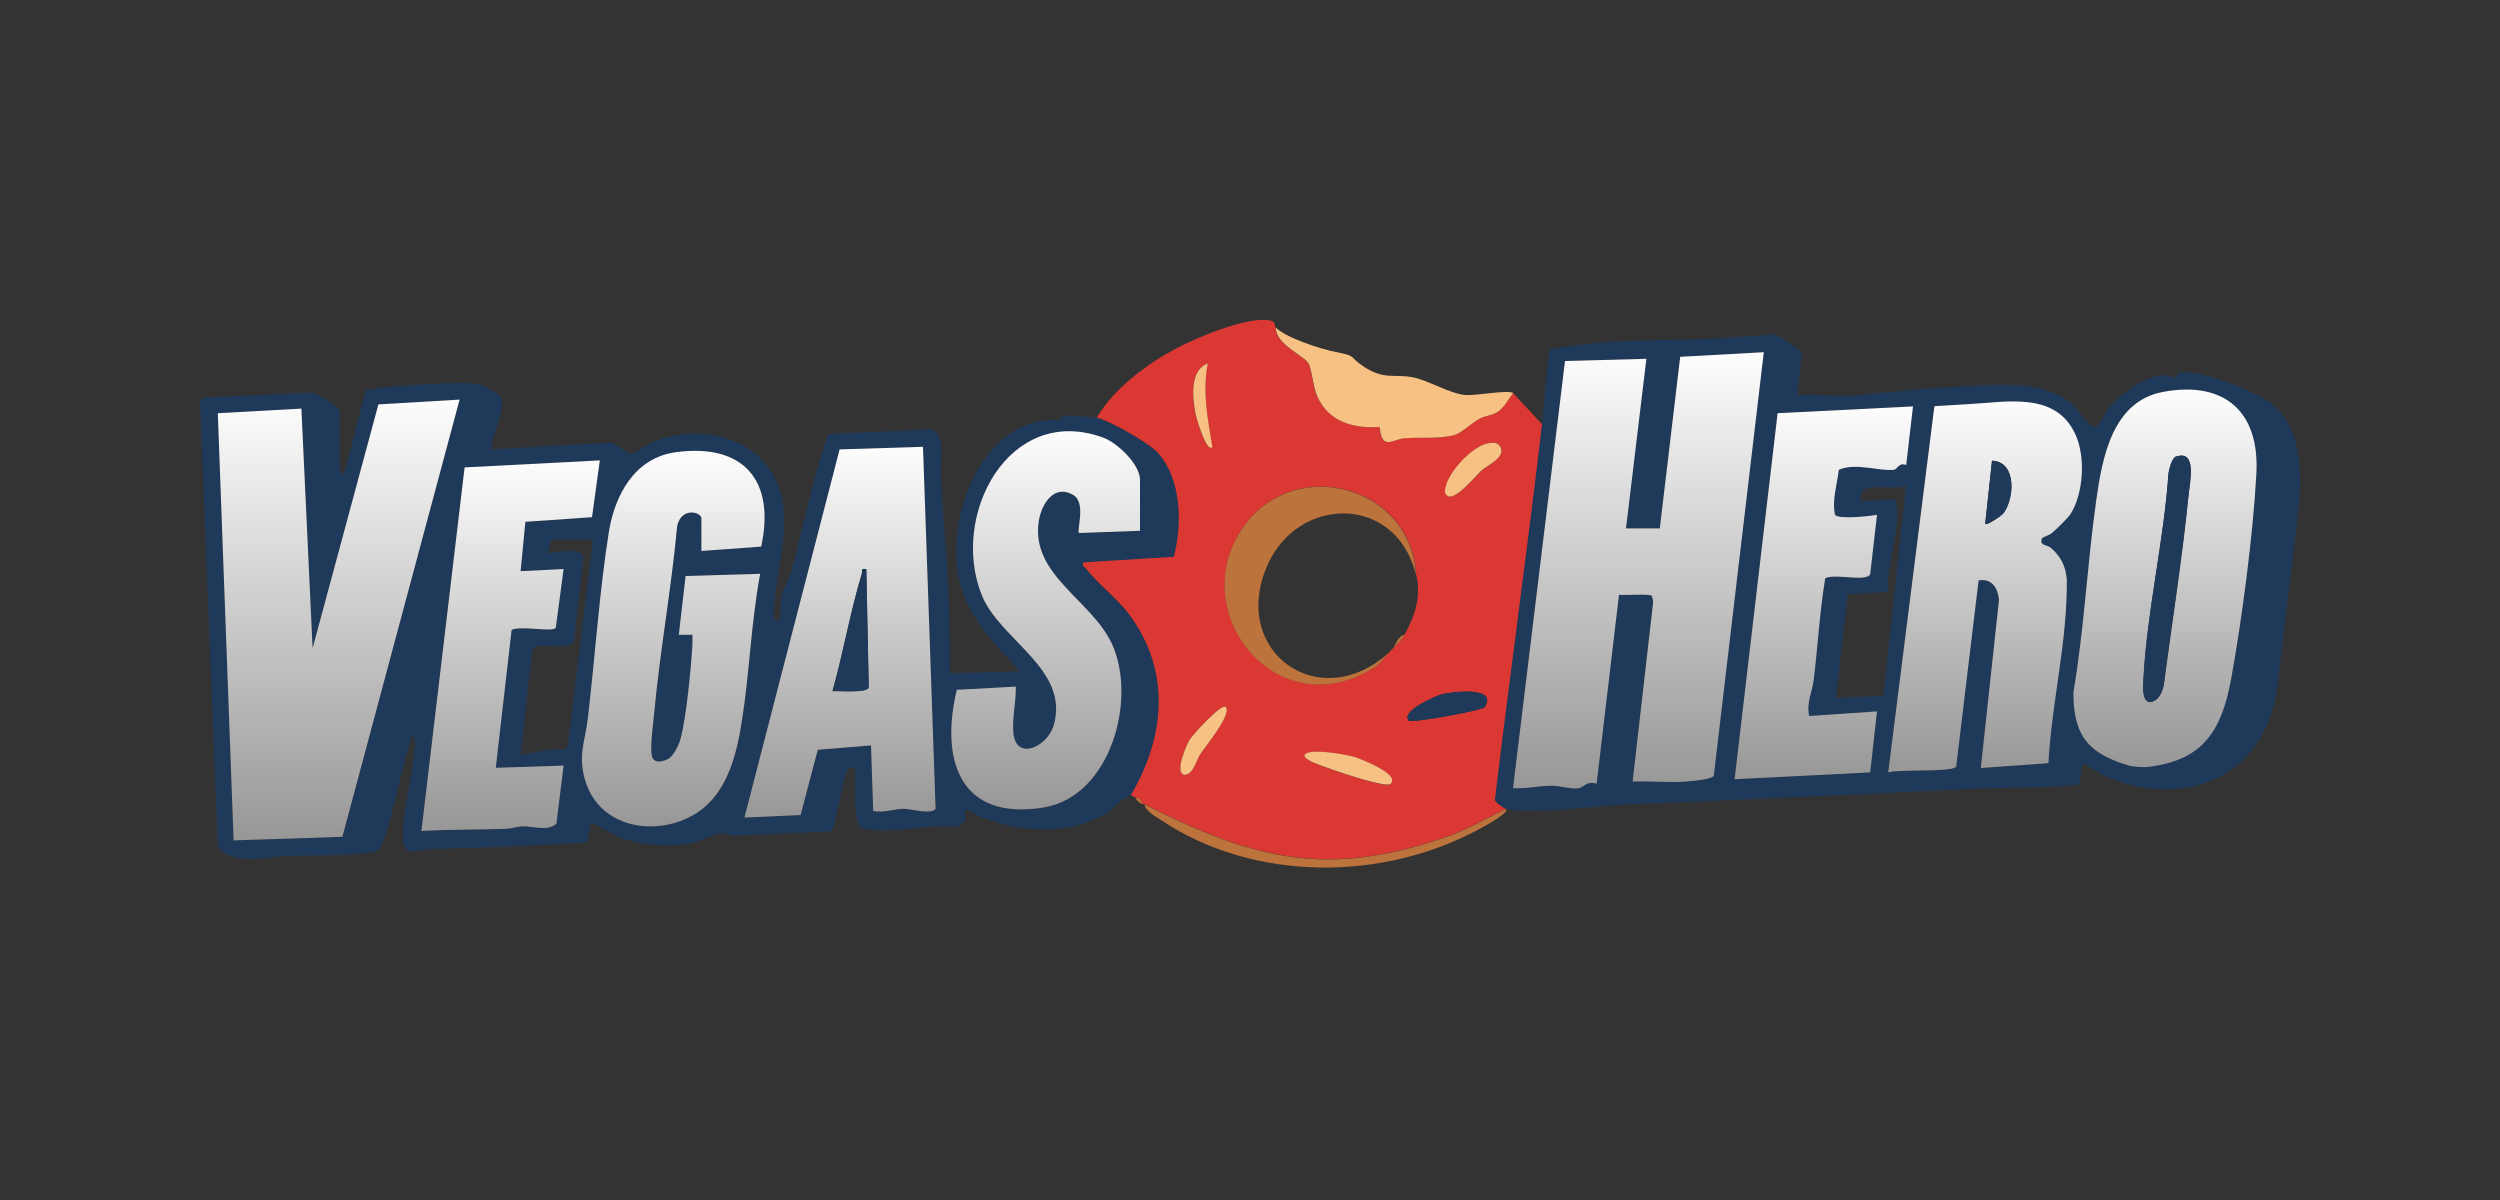 <?xml version="1.0" encoding="UTF-8"?>
<svg xmlns="http://www.w3.org/2000/svg" width="125" height="60" viewBox="0 0 125 60" fill="none">
  <rect x="0" y="0" width="125" height="60" fill="#333333" stroke="none"/>
  <path d="M56.54 39.76C56.08 39.9 55.73 40.39 55.34 40.65C53.29 41.94 50.26 41.6 48.24 40.44L48.28 41.04L47.9 41.34C46.48 41.17 44.63 41.71 43.27 41.45C43.13 41.42 42.99 41.36 42.93 41.23C42.91 41.19 42.76 40.42 42.76 40.38V38.4C42.52 38.38 42.45 38.36 42.33 38.59C42.14 38.95 41.73 41.52 41.56 41.57L36.61 41.78C35.96 41.4 35.14 42.1 34.32 42.21C33.25 42.35 31.99 42.25 30.98 41.87L29.54 41.1L29.36 42.12C26.76 42.28 24.17 42.39 21.57 42.45C20.95 42.46 20.2 42.94 20.15 41.95C20.09 40.7 20.63 38.86 20.72 37.54C20.73 37.39 20.82 36.84 20.61 36.81C20.23 37.62 19.39 42.18 18.91 42.51C18.48 42.8 15.21 42.77 14.45 42.79C13.38 42.83 11.55 43.35 10.89 42.29L10 20.05L10.17 19.88L15.58 19.63C15.88 19.67 16.99 20.31 16.99 20.6V23.54C16.99 23.54 17.19 23.75 17.21 23.71L18.28 19.53C18.72 19.42 19.39 19.34 19.87 19.31C20.89 19.25 23.03 19.05 23.93 19.2C24.11 19.23 24.91 19.7 25.01 19.82C25.38 20.26 24.54 21.88 24.56 22.47L30.61 22.13L31.51 22.7C31.96 22.53 32.33 22.23 32.78 22.05C35.23 21.1 38.3 22 39.04 24.66C39.57 26.56 38.72 28.8 38.69 30.68C38.69 30.86 38.71 31.01 38.91 31.06C39.1 30.67 39 30.14 39.07 29.82C39.17 29.37 39.47 28.96 39.56 28.6C40.18 26.3 40.63 23.95 41.41 21.7L46.63 21.47C47.28 21.91 47.02 22.72 47.04 23.44C47.08 25.3 47.29 27.11 47.39 28.97C47.48 30.53 47.48 32.11 47.5 33.67L51 33.56C49.54 31.99 48.09 30.57 47.85 28.29C47.52 25.2 49.38 20.78 52.99 21C53.05 21 53.03 20.81 53.11 20.79C53.31 20.74 54.61 20.85 54.84 20.9C55.47 21.04 57.46 22.17 57.89 22.65C59.08 23.97 59.12 26.23 58.69 27.86L54.16 28.14C54.11 28.34 54.24 28.37 54.33 28.48C54.89 29.21 55.83 29.91 56.42 30.69C58.57 33.53 58.27 36.85 56.54 39.78V39.76ZM22.98 19.98L18.92 20.22L15.63 32.41L15.07 20.43L10.89 20.66L11.68 42.02L17.12 41.84L22.98 19.98ZM57 26.54V24C57 23.23 55.87 22.15 55.16 21.89C50.45 20.17 47.48 25.78 49.09 29.77C50 32.03 53.51 33.47 52.68 36.29C52.36 37.36 50.8 38.07 50.67 36.66C50.6 35.88 50.8 35.11 50.79 34.34L47.84 34.5C47 38.01 47.97 41.05 52.15 40.39C55.55 39.86 56.87 34.93 55.59 32.19C54.57 30 51.52 28.75 51.94 26.06C52.07 25.22 52.69 24.19 53.65 24.75C54.33 25.14 53.81 26.52 53.95 26.66L57 26.55V26.54ZM46.15 22.35L41.98 22.48L37.22 40.89L40.03 40.76L40.89 37.5L43.55 37.28L43.66 40.56C44.16 40.67 44.74 40.45 45.19 40.45C45.51 40.45 46.57 40.76 46.78 40.45L46.15 22.36V22.35ZM35.07 27.55L38.07 27.33C38.79 24.03 37.19 22.15 33.8 22.61C31.74 22.89 30.75 24.74 30.45 26.61C29.98 29.59 29.76 32.83 29.41 35.85C29.26 37.12 28.85 37.8 29.31 39.15C30.06 41.37 32.67 41.83 34.59 40.8C36.31 39.88 36.82 37.85 37.1 36.08C37.48 33.64 37.56 31.13 38.02 28.69L34.29 28.8L33.95 31.74H34.63C34.63 31.91 34.64 32.08 34.63 32.25C34.56 33.43 34.33 35.89 34.03 36.96C33.95 37.24 33.67 37.79 33.43 37.94C33.14 38.11 32.67 38.21 32.6 37.78C32.51 37.31 32.67 36.28 32.71 35.75C33 32.59 33.57 29.44 33.87 26.28C34.11 25.32 35.08 25.62 35.08 25.91V27.55H35.07ZM29.99 23.03L23.22 23.38L21.06 41.56C22.47 41.48 23.89 41.51 25.3 41.45C25.57 41.44 25.81 41.34 26.08 41.33C26.73 41.3 27.31 41.6 27.81 41.2L28.17 38.29L24.78 38.4L25.57 31.51C26 31.28 27.61 31.65 27.78 31.4L28.17 28.46L26.02 28.57L26.26 26.1L29.59 25.87L29.98 23.04L29.99 23.03ZM29.65 26.99H27.56L27.39 27.67C27.82 27.62 29.01 27.31 29.17 27.86L28.69 32.08C28.46 32.47 27.2 32.23 26.78 32.32L26.61 32.49L26.03 37.73C26.79 37.67 27.41 37.39 28.22 37.49L28.39 37.32L29.65 27V26.99Z" fill="#1E3959"></path>
  <path d="M63.78 16.37C63.75 17.22 65.21 17.79 65.42 18.18C65.59 18.5 65.64 19.32 65.84 19.79C66.4 21.07 67.66 21.44 68.97 21.35C69.08 22.54 69.6 21.98 70.17 21.92C70.97 21.83 71.91 21.97 72.71 21.75C73.07 21.65 73.57 21.16 73.94 20.95C74.23 20.79 74.55 20.79 74.85 20.61C75.2 20.39 75.4 19.96 75.65 19.65L77.12 21.23C76.39 27.48 75.52 33.72 74.77 39.96C74.7 40.08 75.26 40.43 75.31 40.44C74.37 40.87 73.49 41.42 72.51 41.77C66.39 43.95 62.7 42.97 57.22 40.21C57.19 40.19 57.14 40.22 57.11 40.21C57.03 39.85 56.96 39.95 56.77 39.87C56.69 39.84 56.62 39.79 56.54 39.76C58.27 36.83 58.57 33.51 56.42 30.67C55.84 29.9 54.89 29.19 54.33 28.46C54.24 28.35 54.11 28.32 54.16 28.12L58.69 27.84C59.12 26.21 59.08 23.95 57.89 22.63C57.46 22.15 55.47 21.02 54.84 20.88C55.71 19.42 57.3 18.23 58.79 17.43C59.82 16.88 62.37 15.81 63.48 16.02C63.83 16.09 63.72 16.31 63.76 16.36L63.78 16.37ZM60.39 18.17C59.48 18.49 59.61 19.89 59.76 20.66C59.79 20.8 60.31 22.7 60.61 22.35C60.39 20.94 60.1 19.61 60.38 18.17H60.39ZM74.49 22.15C73.67 22.25 72.52 23.51 72.31 24.27C72.26 24.46 72.19 24.63 72.37 24.79C72.76 25.07 73.78 23.81 74.07 23.54C74.36 23.27 75.29 22.86 75.04 22.36C74.89 22.14 74.75 22.12 74.5 22.15H74.49ZM69.43 32.64C69.52 32.55 69.51 32.58 69.66 32.41C69.86 32.18 70 32.15 70.23 31.73C70.76 30.76 71.08 29.8 70.8 28.68C70.57 24.38 64.9 22.74 62.28 26.2C59.13 30.36 63.67 36.32 68.54 33.48C69.16 33.12 69.09 32.98 69.44 32.63L69.43 32.64ZM70.44 36.03C70.58 36.17 74.12 35.52 74.23 35.36C74.93 34.31 72.63 34.58 72.11 34.71C71.79 34.79 69.99 35.58 70.44 36.03ZM61.29 35.35C61.09 35.12 59.62 36.75 59.48 36.99C59.33 37.25 58.72 38.6 59.2 38.74C59.66 38.76 59.77 38.08 60 37.73C60.25 37.34 61.61 35.72 61.29 35.35ZM69.54 39.19C70 38.72 68.04 37.95 67.76 37.87C67.31 37.73 65.54 37.4 65.25 37.73C65.06 37.94 65.98 38.25 66.09 38.3C66.55 38.48 69.31 39.44 69.54 39.2V39.19Z" fill="#DC3833"></path>
  <path d="M113.83 34.6C113.12 38.8 109.44 40.4 105.56 38.94C105.03 38.74 104.64 38.37 104.12 38.18L103.98 39.18C103.75 39.38 99.75 39.39 99.08 39.42C93.24 39.7 87.42 39.98 81.56 40.21C80.04 40.27 76.59 40.74 75.29 40.44C75.24 40.43 74.68 40.08 74.75 39.96C75.5 33.71 76.37 27.48 77.1 21.23C77.24 20 77.28 18.73 77.49 17.49C77.55 17.4 79.36 17.19 79.65 17.16C81.62 16.98 83.57 17.02 85.53 16.94C86.61 16.89 87.71 16.79 88.79 16.71L90.09 17.58L89.87 19.76C90.86 19.67 92.02 19.87 92.98 19.76C94.77 19.55 96.69 19.39 98.51 19.3C100.17 19.22 102.31 19.05 103.6 20.21C103.92 20.49 104.4 21.3 104.73 21.35C104.96 21.38 105.31 20.46 105.52 20.33C106.09 19.66 107.15 18.88 108.04 18.77C108.37 18.73 108.61 18.89 108.79 18.87C108.86 18.87 108.85 18.66 108.94 18.64C109.93 18.39 113.07 19.66 113.8 20.37C115.21 21.74 115.08 24.12 114.87 25.93L113.83 34.61V34.6ZM82.99 26.42H81.29L82.31 17.94L78.24 18.05L75.64 39.41C76.32 39.45 76.93 39.28 77.62 39.29C78.05 39.29 78.43 39.45 78.87 39.42C79.18 39.4 79.3 39.01 79.82 39.19L80.94 29.74C81.23 29.78 82.5 29.67 82.59 29.8L82.65 30.09L81.62 39.08C82.5 39.04 83.4 39.13 84.28 39.08C84.55 39.06 85.62 38.98 85.68 38.78L88.18 17.61L84 17.84L82.98 26.42H82.99ZM107.54 38.33C110.09 37.7 111.08 36.56 111.56 33.93C112.09 31.03 112.66 26.58 112.82 23.66C112.98 20.74 111.25 19.03 108.18 19.59C105.6 20.06 105.11 22.9 104.81 25.03C104.36 28.21 104.21 31.45 103.67 34.62C103.67 36.87 104.5 37.72 106.52 38.3M103.52 25.71C104.17 24.67 104.28 22.87 103.77 21.75C102.8 19.61 100.42 20.1 98.53 20.21L96.71 20.32L94.4 38.63C94.95 38.46 97.59 38.63 97.8 38.34L98.92 29.03C99.59 28.91 99.88 29.39 99.94 30L99.03 38.41L102.41 38.17C102.58 35.09 103.37 32.06 103.33 28.97C103.27 28.3 103.03 27.82 102.53 27.4C102.33 27.23 101.96 27.31 102.08 26.94C102.1 26.87 102.45 26.78 102.59 26.66C102.79 26.49 103.39 25.9 103.51 25.72L103.52 25.71ZM95.65 20.32L88.87 20.66L86.72 38.96L93.5 38.62L93.84 35.57L90.45 35.8C90.3 35.16 90.6 34.59 90.67 34.04C90.88 32.34 90.98 30.61 91.25 28.92C91.7 28.66 93.31 29.12 93.5 28.71L93.84 25.74C93.47 25.82 91.91 25.99 91.74 25.74C91.58 24.99 91.85 24.23 91.93 23.49C92.79 23.12 93.92 23.56 94.69 23.49C94.86 23.47 94.92 23.11 95.3 23.25L95.64 20.32H95.65ZM95.31 24.28C94.56 24.61 92.82 23.89 93.05 25.07L94.67 24.95C94.78 24.97 94.78 25.08 94.8 25.17C95.1 26.12 94.27 28.48 94.4 29.59L92.38 29.71L91.8 34.9L94.17 34.79L95.3 24.28H95.31Z" fill="#1E3959"></path>
  <path d="M63.78 16.37C64.29 16.89 66.05 17.46 66.79 17.6C67.91 17.82 67.4 17.82 68.2 18.34C69.23 19 69.63 18.69 70.62 18.86C71.35 18.99 72.47 19.67 73.24 19.75C73.78 19.8 75.35 19.48 75.66 19.65C75.41 19.96 75.21 20.39 74.86 20.61C74.56 20.79 74.25 20.78 73.95 20.95C73.58 21.16 73.07 21.65 72.72 21.75C71.91 21.97 70.98 21.84 70.18 21.92C69.61 21.98 69.1 22.54 68.98 21.35C67.66 21.44 66.4 21.08 65.85 19.79C65.65 19.32 65.6 18.5 65.43 18.18C65.23 17.79 63.77 17.22 63.79 16.37H63.78Z" fill="#F7C183"></path>
  <path d="M75.3 40.44C75.5 40.63 74.2 41.33 74.06 41.4C69.21 44.08 62.72 44.12 58.06 41.01C57.78 40.82 57.28 40.56 57.22 40.22C62.7 42.98 66.38 43.96 72.51 41.78C73.49 41.43 74.37 40.88 75.31 40.45L75.3 40.44Z" fill="#BC733C"></path>
  <path d="M56.77 39.87C56.96 39.95 57.03 39.85 57.11 40.21C56.95 40.13 56.84 40.03 56.77 39.87Z" fill="#BC733C"></path>
  <path d="M22.98 19.98L17.12 41.84L11.68 42.02L10.89 20.66L15.07 20.43L15.63 32.41L18.92 20.22L22.98 19.98Z" fill="url(#paint0_linear_2440_8730)"></path>
  <path d="M35.07 27.55V25.91C35.07 25.62 34.1 25.32 33.86 26.28C33.57 29.44 32.99 32.59 32.7 35.75C32.65 36.29 32.5 37.31 32.59 37.78C32.67 38.2 33.13 38.1 33.42 37.94C33.67 37.8 33.95 37.24 34.02 36.96C34.32 35.89 34.55 33.42 34.62 32.25C34.63 32.08 34.62 31.91 34.62 31.74H33.94L34.28 28.8L38.01 28.69C37.55 31.13 37.48 33.63 37.09 36.08C36.81 37.85 36.3 39.88 34.58 40.8C32.67 41.83 30.05 41.36 29.3 39.15C28.85 37.8 29.26 37.13 29.4 35.85C29.75 32.84 29.97 29.59 30.44 26.61C30.74 24.75 31.73 22.89 33.79 22.61C37.18 22.15 38.78 24.03 38.06 27.33L35.06 27.55H35.07Z" fill="url(#paint1_linear_2440_8730)"></path>
  <path d="M46.15 22.35L46.78 40.44C46.57 40.75 45.51 40.44 45.19 40.44C44.75 40.44 44.16 40.66 43.66 40.55L43.55 37.27L40.89 37.49L40.03 40.75L37.22 40.88L41.98 22.47L46.15 22.34V22.35ZM43.32 28.46C42.99 28.4 43.14 28.54 43.08 28.72C42.5 30.63 42.17 32.64 41.62 34.56C41.91 34.53 43.36 34.67 43.43 34.37L43.31 28.46H43.32Z" fill="url(#paint2_linear_2440_8730)"></path>
  <path d="M57 26.54L53.95 26.65C53.82 26.52 54.33 25.13 53.65 24.74C52.69 24.19 52.07 25.22 51.94 26.05C51.52 28.74 54.57 29.99 55.59 32.18C56.87 34.92 55.55 39.85 52.15 40.38C47.98 41.04 47 38 47.84 34.49L50.79 34.33C50.81 35.11 50.6 35.87 50.67 36.65C50.8 38.06 52.36 37.35 52.68 36.28C53.51 33.46 50 32.02 49.09 29.76C47.48 25.77 50.45 20.16 55.16 21.88C55.87 22.14 57 23.22 57 23.99V26.53V26.54Z" fill="url(#paint3_linear_2440_8730)"></path>
  <path d="M29.99 23.03L29.6 25.86L26.27 26.09L26.03 28.56L28.18 28.45L27.79 31.39C27.62 31.63 26.01 31.26 25.58 31.5L24.79 38.39L28.18 38.28L27.82 41.19C27.32 41.59 26.74 41.3 26.09 41.32C25.82 41.33 25.58 41.43 25.31 41.44C23.9 41.49 22.48 41.47 21.07 41.55L23.23 23.37L30 23.02L29.99 23.03Z" fill="url(#paint4_linear_2440_8730)"></path>
  <path d="M70.78 28.68C69.76 24.69 64.87 24.77 63.35 28.31C61.5 32.6 65.99 35.77 69.43 32.64C69.44 32.63 69.63 32.44 69.66 32.41C69.76 32.3 69.89 31.8 70.23 31.73C70 32.15 69.86 32.17 69.66 32.41C69.52 32.58 69.52 32.55 69.43 32.64C69.08 32.99 69.15 33.13 68.53 33.49C63.66 36.33 59.12 30.37 62.27 26.21C64.89 22.75 70.56 24.39 70.79 28.69L70.78 28.68Z" fill="#BC733C"></path>
  <path d="M70.44 36.03C70 35.57 71.79 34.79 72.11 34.71C72.63 34.58 74.93 34.31 74.23 35.36C74.12 35.52 70.57 36.17 70.44 36.03Z" fill="#1E3959"></path>
  <path d="M69.54 39.19C69.31 39.43 66.55 38.47 66.09 38.29C65.98 38.25 65.05 37.93 65.25 37.72C65.54 37.4 67.31 37.72 67.76 37.86C68.05 37.95 70.01 38.71 69.54 39.18V39.19Z" fill="#F7C183"></path>
  <path d="M74.49 22.15C74.74 22.12 74.88 22.13 75.03 22.36C75.29 22.87 74.36 23.27 74.06 23.54C73.76 23.81 72.76 25.07 72.36 24.79C72.18 24.63 72.25 24.46 72.3 24.27C72.51 23.51 73.67 22.24 74.48 22.15H74.49Z" fill="#F7C183"></path>
  <path d="M61.29 35.35C61.61 35.72 60.25 37.34 60 37.73C59.78 38.08 59.67 38.75 59.2 38.74C58.72 38.59 59.33 37.24 59.48 36.99C59.62 36.75 61.09 35.13 61.29 35.35Z" fill="#F7C183"></path>
  <path d="M60.39 18.17C60.11 19.61 60.39 20.94 60.62 22.35C60.32 22.7 59.79 20.8 59.77 20.66C59.62 19.88 59.48 18.48 60.4 18.17H60.39Z" fill="#F7C183"></path>
  <path d="M82.99 26.42L84.01 17.84L88.19 17.61L85.69 38.78C85.63 38.97 84.57 39.06 84.29 39.08C83.41 39.14 82.51 39.04 81.63 39.08L82.66 30.09L82.6 29.8C82.51 29.67 81.24 29.78 80.95 29.74L79.83 39.19C79.31 39.02 79.19 39.4 78.88 39.42C78.44 39.45 78.06 39.3 77.63 39.29C76.94 39.28 76.33 39.45 75.65 39.41L78.25 18.05L82.32 17.94L81.3 26.42H83H82.99Z" fill="url(#paint5_linear_2440_8730)"></path>
  <path d="M103.52 25.71C103.4 25.9 102.8 26.48 102.6 26.65C102.46 26.77 102.11 26.86 102.09 26.93C101.97 27.3 102.34 27.22 102.54 27.39C103.04 27.82 103.28 28.3 103.34 28.96C103.38 32.05 102.59 35.08 102.42 38.16L99.04 38.4L99.95 29.99C99.89 29.39 99.59 28.91 98.93 29.02L97.81 38.33C97.6 38.63 94.96 38.45 94.41 38.62L96.72 20.31L98.54 20.2C100.42 20.09 102.81 19.59 103.78 21.74C104.28 22.86 104.18 24.66 103.53 25.7L103.52 25.71ZM100.13 25.71C100.72 25.02 100.88 23.08 99.6 23.03L99.26 26.19C99.35 26.28 100.05 25.8 100.13 25.7V25.71Z" fill="url(#paint6_linear_2440_8730)"></path>
  <path d="M106.52 38.3C104.5 37.72 103.66 36.87 103.67 34.62C104.21 31.45 104.36 28.21 104.81 25.03C105.11 22.89 105.61 20.05 108.18 19.59C111.24 19.03 112.98 20.6 112.82 23.66C112.66 26.72 112.09 31.03 111.56 33.93C111.08 36.57 110.14 37.97 107.54 38.33C107.07 38.4 106.52 38.3 106.52 38.3ZM108.83 22.82C108.59 22.9 108.48 23.43 108.43 23.67C108.2 27.03 107.34 30.61 107.18 33.94C107.16 34.25 107.08 35.04 107.48 35.11C107.92 35.07 108.1 34.65 108.19 34.27C108.61 31.08 109.12 27.88 109.44 24.68C109.5 24.1 109.85 22.5 108.84 22.83L108.83 22.82Z" fill="url(#paint7_linear_2440_8730)"></path>
  <path d="M95.65 20.32L95.31 23.25C94.93 23.11 94.87 23.47 94.7 23.49C93.93 23.57 92.8 23.12 91.94 23.49C91.86 24.23 91.59 24.99 91.75 25.74C91.92 25.98 93.48 25.81 93.85 25.74L93.51 28.71C93.32 29.12 91.71 28.65 91.26 28.92C90.98 30.61 90.89 32.34 90.68 34.04C90.61 34.59 90.31 35.16 90.46 35.8L93.85 35.57L93.51 38.62L86.73 38.96L88.88 20.66L95.66 20.32H95.65Z" fill="url(#paint8_linear_2440_8730)"></path>
  <path d="M43.32 28.46L43.44 34.37C43.37 34.67 41.92 34.53 41.63 34.56C42.17 32.64 42.5 30.63 43.09 28.72C43.15 28.54 43 28.4 43.33 28.46H43.32Z" fill="#1E3959"></path>
  <path d="M100.13 25.71C100.05 25.8 99.35 26.28 99.26 26.2L99.6 23.04C100.88 23.09 100.72 25.03 100.13 25.72V25.71Z" fill="#1E3959"></path>
  <path d="M108.83 22.82C109.84 22.49 109.49 24.09 109.43 24.67C109.11 27.87 108.59 31.07 108.18 34.26C108.09 34.64 107.91 35.07 107.47 35.1C107.07 35.03 107.16 34.24 107.17 33.93C107.34 30.6 108.2 27.02 108.42 23.66C108.47 23.42 108.58 22.89 108.82 22.81L108.83 22.82Z" fill="#1E3959"></path>
  <defs>
    <linearGradient id="paint0_linear_2440_8730" x1="16.935" y1="19.98" x2="16.935" y2="42.02" gradientUnits="userSpaceOnUse">
      <stop stop-color="#FDFDFD"></stop>
      <stop offset="1" stop-color="#979797"></stop>
    </linearGradient>
    <linearGradient id="paint1_linear_2440_8730" x1="33.662" y1="22.541" x2="33.662" y2="41.321" gradientUnits="userSpaceOnUse">
      <stop stop-color="#FDFDFD"></stop>
      <stop offset="1" stop-color="#979797"></stop>
    </linearGradient>
    <linearGradient id="paint2_linear_2440_8730" x1="42" y1="22.34" x2="42" y2="40.88" gradientUnits="userSpaceOnUse">
      <stop stop-color="#FDFDFD"></stop>
      <stop offset="1" stop-color="#979797"></stop>
    </linearGradient>
    <linearGradient id="paint3_linear_2440_8730" x1="52.282" y1="21.561" x2="52.282" y2="40.471" gradientUnits="userSpaceOnUse">
      <stop stop-color="#FDFDFD"></stop>
      <stop offset="1" stop-color="#979797"></stop>
    </linearGradient>
    <linearGradient id="paint4_linear_2440_8730" x1="25.535" y1="23.02" x2="25.535" y2="41.55" gradientUnits="userSpaceOnUse">
      <stop stop-color="#FDFDFD"></stop>
      <stop offset="1" stop-color="#979797"></stop>
    </linearGradient>
    <linearGradient id="paint5_linear_2440_8730" x1="81.92" y1="17.61" x2="81.92" y2="39.424" gradientUnits="userSpaceOnUse">
      <stop stop-color="#FDFDFD"></stop>
      <stop offset="1" stop-color="#979797"></stop>
    </linearGradient>
    <linearGradient id="paint6_linear_2440_8730" x1="99.253" y1="20.071" x2="99.253" y2="38.62" gradientUnits="userSpaceOnUse">
      <stop stop-color="#FDFDFD"></stop>
      <stop offset="1" stop-color="#979797"></stop>
    </linearGradient>
    <linearGradient id="paint7_linear_2440_8730" x1="108.25" y1="19.478" x2="108.25" y2="38.355" gradientUnits="userSpaceOnUse">
      <stop stop-color="#FDFDFD"></stop>
      <stop offset="1" stop-color="#979797"></stop>
    </linearGradient>
    <linearGradient id="paint8_linear_2440_8730" x1="91.195" y1="20.32" x2="91.195" y2="38.96" gradientUnits="userSpaceOnUse">
      <stop stop-color="#FDFDFD"></stop>
      <stop offset="1" stop-color="#979797"></stop>
    </linearGradient>
  </defs>
</svg>

